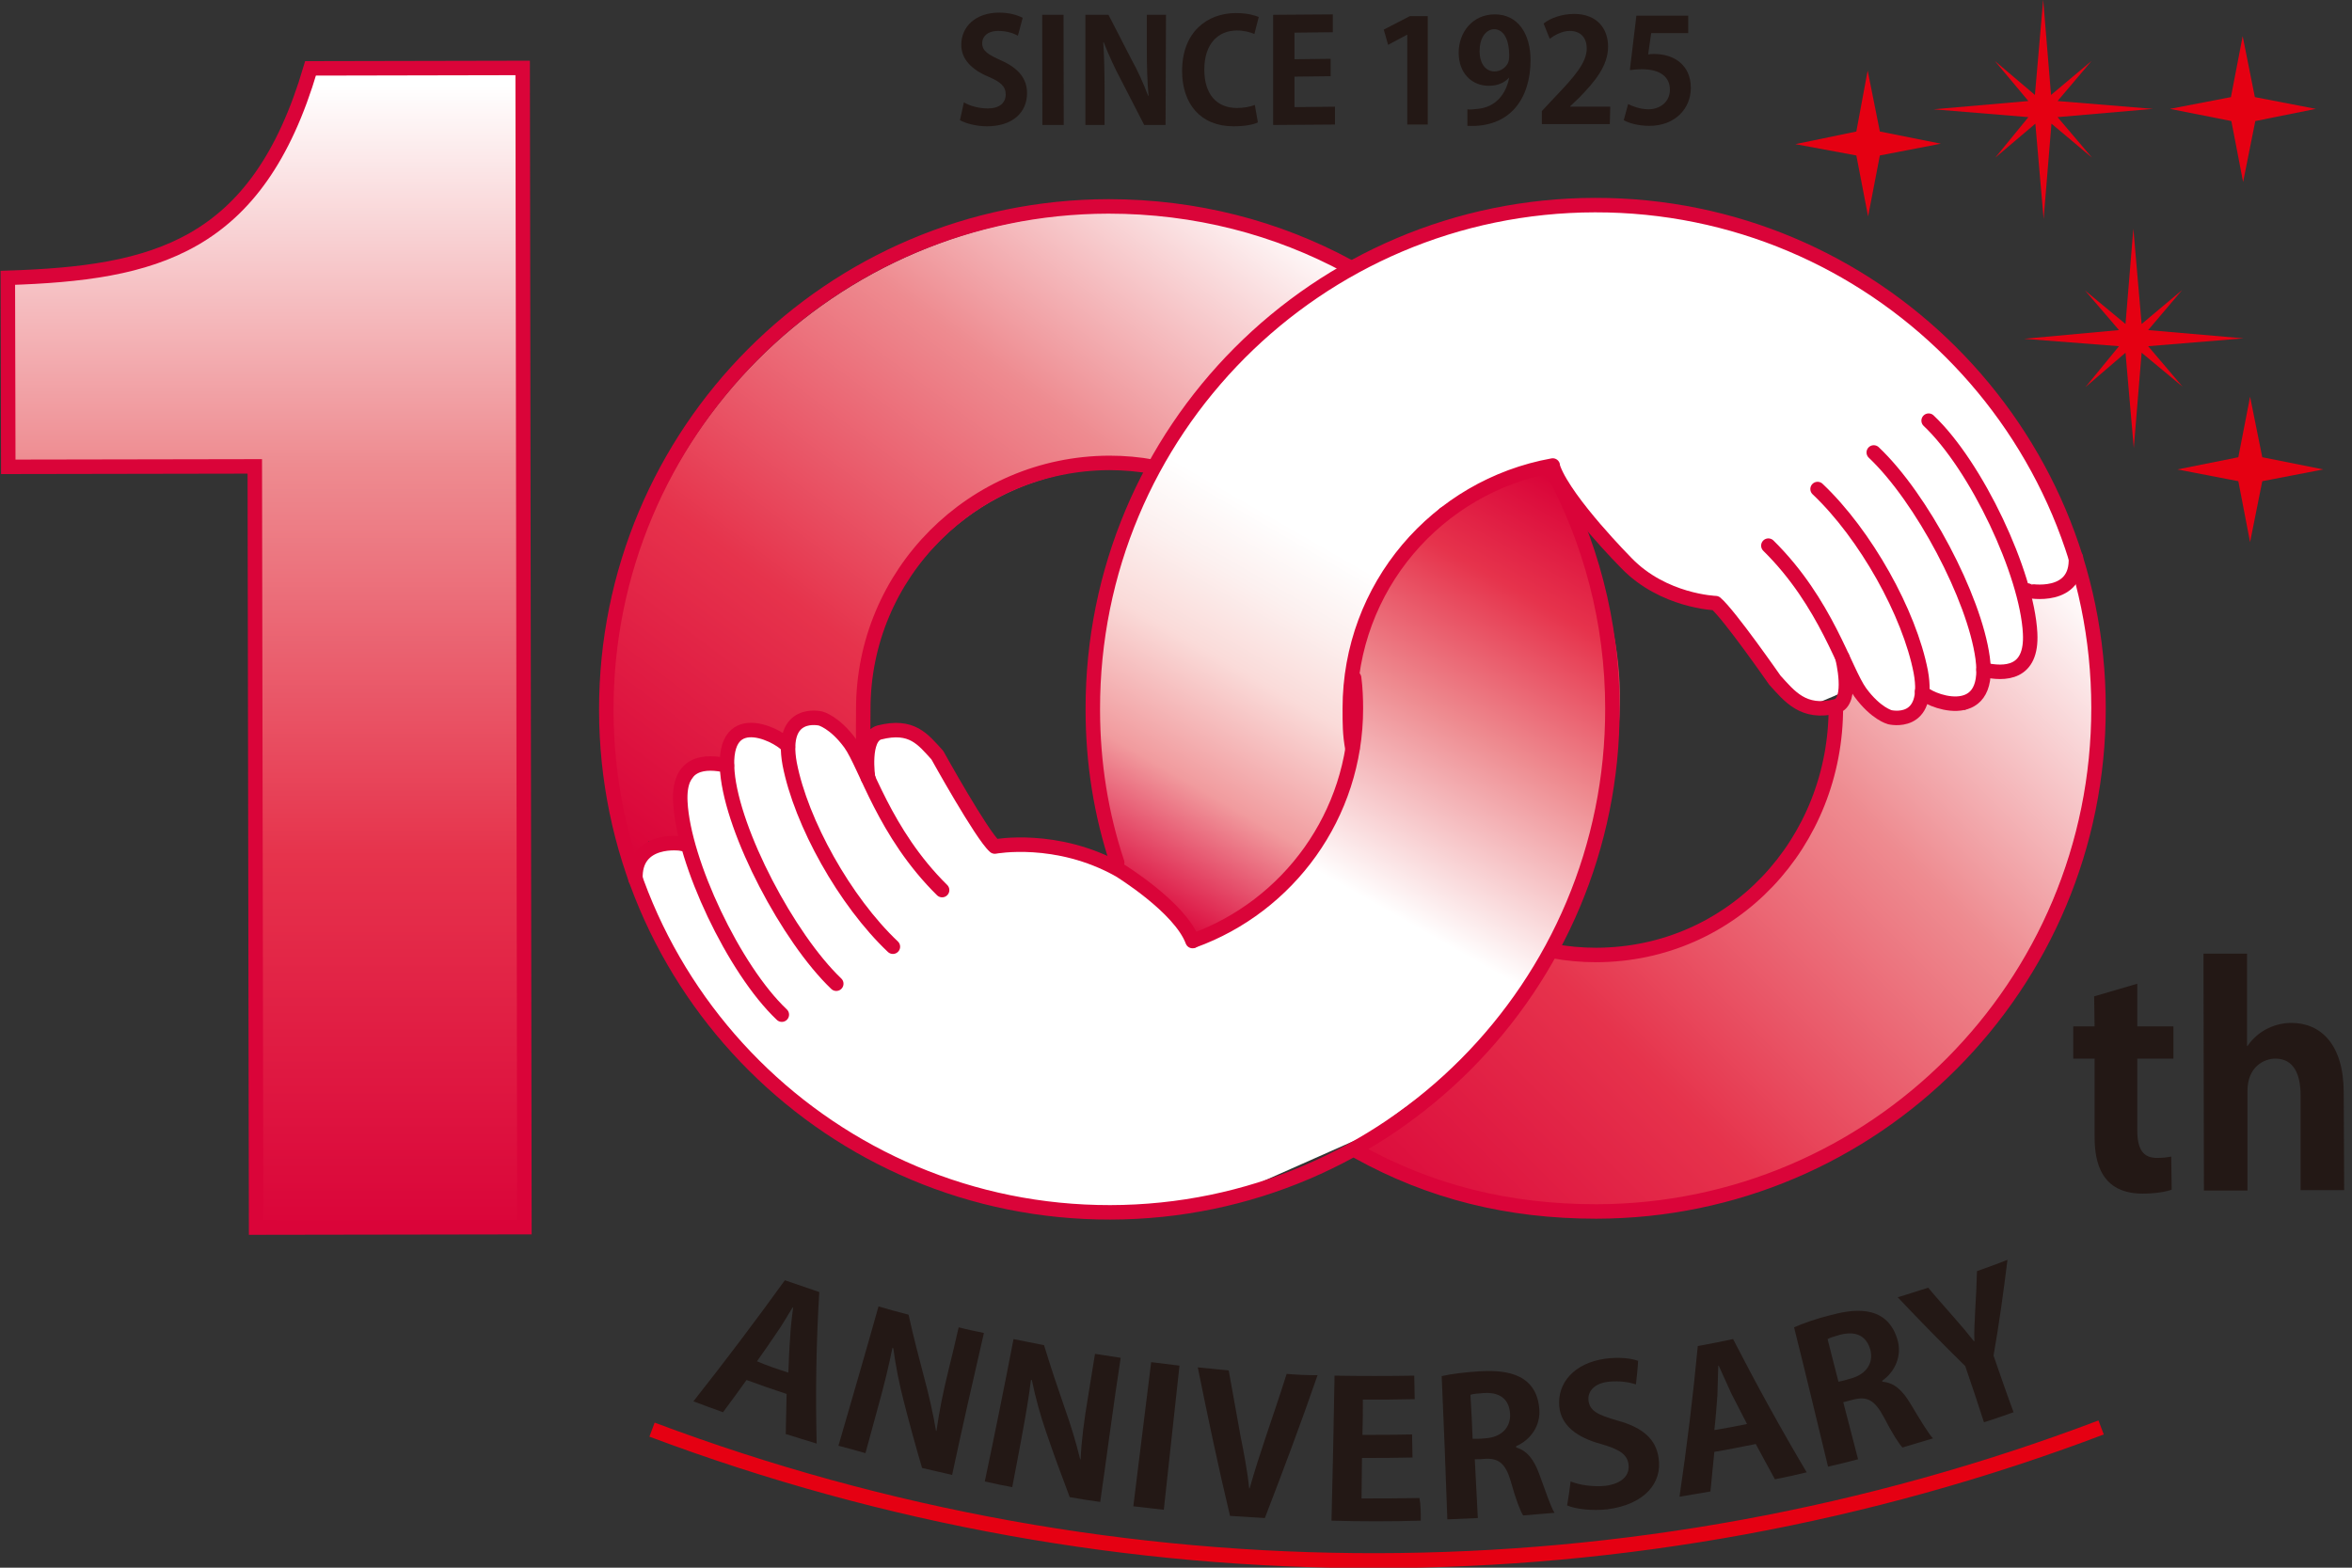 <?xml version="1.0" encoding="utf-8"?>
<!-- Generator: Adobe Illustrator 27.6.1, SVG Export Plug-In . SVG Version: 6.00 Build 0)  -->
<svg version="1.1" id="_レイヤー_1" xmlns="http://www.w3.org/2000/svg" xmlns:xlink="http://www.w3.org/1999/xlink" x="0px"
	 y="0px" viewBox="0 0 540 360" style="enable-background:new 0 0 540 360;" xml:space="preserve">
<rect x="0" y="0" width="540" height="360" fill="#333333" stroke="none"/>
<style type="text/css">
	.st0{fill:#FFFFFF;}
	.st1{clip-path:url(#SVGID_00000079449426081108020950000004013712741263445425_);}
	.st2{fill:url(#SVGID_00000181074642857444835040000015518730078617627049_);}
	.st3{clip-path:url(#SVGID_00000041974354058647843660000010109490829823778717_);}
	.st4{fill:url(#SVGID_00000065059701791909021660000000950653348655797377_);}
	.st5{clip-path:url(#SVGID_00000078013327607622311660000016487498318164063372_);}
	.st6{fill:url(#SVGID_00000145021554774899338420000008078349367874844599_);}
	.st7{clip-path:url(#SVGID_00000178164869551508438070000001480818867142563995_);}
	.st8{fill:url(#SVGID_00000096754309973888657970000012267352186913216655_);}
	.st9{clip-path:url(#SVGID_00000080923688434450001930000016430106922182243518_);}
	.st10{fill:url(#SVGID_00000004508413024632452140000010701552556611971248_);}
	.st11{fill:none;stroke:#DA0439;stroke-width:3.323;stroke-miterlimit:10;}
	.st12{fill:none;stroke:#DA0439;stroke-width:3.323;stroke-linecap:round;stroke-linejoin:round;}
	.st13{fill:#231815;}
	.st14{fill:#E50012;}
	.st15{fill:none;stroke:#E50012;stroke-width:3.44;stroke-miterlimit:10;}
</style>
<path class="st0" d="M275.1,93.8c0,0,26.9-41.4,78.5-46.2s79.1,19.3,79.1,19.3s31.5,20.8,44.3,62.7c0,0-2,4.9-5.1,5.8
	c-2.5,0.7-5.9-2.8-6.5,0.3c-0.5,2.8-0.4,16.1-2.1,17.5c-1.2,1-5.6-1.2-6.6,1c-3.4,6.8-5.8,8.8-5.8,8.8l-8.8-2.1l-5.9,5l-11.5-7.8
	l-3.5,1.7l-7.6,3.2l-8-8.4l-9.3-13.8l-8.7-2.8l-13.3-8l-5.1-6.5l-6.5-3l4.9,14.6c0,0,2.9,16,3,21.4c0.2,14.3-5.7,42.5-11.1,55.8
	c-2.6,6.5-9.8,19-14.6,24.1c-6.7,7.1-30.9,24.2-30.9,24.2l-30,13.3c0,0-53.5,23.4-113.8-31.1L146.7,207l0.3-10.9l9.5-2.1l-0.2-16.2
	l10.4-2.1l3.1-8.6L180,169l4.3-4.4l5.2,0.9l10.4,12.3l-1.3-9.8l11,0.4l5.4,5l6.3,9l3.9,8.1l3,3.9l8.8-0.3l7.5,1.1l5.5,1.6l6.8,3.1
	l-5.2-37.4C251.9,162.4,256.2,114.9,275.1,93.8"/>
<g>
	<g>
		<g>
			<defs>
				<path id="SVGID_1_" d="M464.9,152.8l-8.8,1.6l-2.5,6.5l-2.4,2.1l-8.8-2.1l-5.9,5l-4-1.8l-7.5-6l-3.6,4.2c0,5.2-0.5,10-1.8,14.8
					c-6.6,24-28.4,41.6-54.5,41.7c-3.5,0-5.3,0.3-8.6-0.3l-13.6,18.9l-15,14.8l-13.3,8.1l-4.6,3.5c16.4,8.9,35.1,13.8,55.1,13.8
					c63.8-0.1,115.4-51.9,115.3-115.7c0-6.2-1.7-23.4-2.6-29.3l-12.5,2.8L464.9,152.8L464.9,152.8z"/>
			</defs>
			<clipPath id="SVGID_00000044162596998335383540000005001595057334621350_">
				<use xlink:href="#SVGID_1_"  style="overflow:visible;"/>
			</clipPath>
			<g style="clip-path:url(#SVGID_00000044162596998335383540000005001595057334621350_);">
				
					<linearGradient id="SVGID_00000158736830750614340440000016287231874368617115_" gradientUnits="userSpaceOnUse" x1="-969.28" y1="-565.735" x2="-967.451" y2="-565.735" gradientTransform="matrix(-86.075 86.36 -86.36 -86.075 -131809.766 35145.508)">
					<stop  offset="0" style="stop-color:#FFFFFF"/>
					<stop  offset="0.33" style="stop-color:#EE8B90"/>
					<stop  offset="0.67" style="stop-color:#E6334C"/>
					<stop  offset="1" style="stop-color:#DA0439"/>
				</linearGradient>
				<polygon style="fill:url(#SVGID_00000158736830750614340440000016287231874368617115_);" points="561.4,210.5 402.6,362.9 
					243.3,211 402.1,58.7 				"/>
			</g>
		</g>
	</g>
</g>
<g>
	<g>
		<g>
			<defs>
				<path id="SVGID_00000105403335701567725560000009658191547937081533_" d="M251.5,160.6c0,13,1.9,28.2,5.9,39.9l10.6,7.9l7,7.6
					l18.8-12.9l13.8-16.1l4-14.3l0.2-12.3c0-14.8,5.7-28.2,14.8-38.3l-47.3-35.4c-16.7,20-28,45.4-28,73.5"/>
			</defs>
			<clipPath id="SVGID_00000024003757692205656960000018343903774293830529_">
				<use xlink:href="#SVGID_00000105403335701567725560000009658191547937081533_"  style="overflow:visible;"/>
			</clipPath>
			<g style="clip-path:url(#SVGID_00000024003757692205656960000018343903774293830529_);">
				
					<linearGradient id="SVGID_00000031168682494776979060000003266979565547186609_" gradientUnits="userSpaceOnUse" x1="-975.12" y1="-583.84" x2="-972.933" y2="-583.84" gradientTransform="matrix(-33.983 59.084 -59.084 -33.983 -67307.977 37863.824)">
					<stop  offset="0.27" style="stop-color:#FFFFFF"/>
					<stop  offset="0.38" style="stop-color:#FCF0EF"/>
					<stop  offset="0.5" style="stop-color:#FADBD9"/>
					<stop  offset="0.69" style="stop-color:#F19B9E"/>
					<stop  offset="0.9" style="stop-color:#DA0439"/>
				</linearGradient>
				<polygon style="fill:url(#SVGID_00000031168682494776979060000003266979565547186609_);" points="196.9,183.8 271.2,54.6 
					382.7,118.8 308.4,247.9 				"/>
			</g>
		</g>
	</g>
</g>
<g>
	<g>
		<g>
			<defs>
				<path id="SVGID_00000109015586144501220820000000338590639180914346_" d="M238.7,50c-63.1,9.4-106.7,68.2-97.3,131.3
					c0.9,6.1,2.3,12,4,17.7l3.5-5.8l7.7,0.9l-0.5-11.4l5.9-8.4l4,0.4l3.9-7.6l10.2,1.9l5.5-4.1l5.9,0.6l6.9,7.3
					c-0.7-5.1,0.4-10.4,1-15.3c3-24.7,22.1-45.3,47.8-49.2c3.5-0.5,13.9-1.2,17.3-1.1l2.3-3.3L290,76.7l19.6-15.2l-14.4-5.7
					c-12.4-4.6-25.8-7-39.6-6.9C250,48.7,244.4,49.1,238.7,50"/>
			</defs>
			<clipPath id="SVGID_00000156572547015884998730000003550145580160665220_">
				<use xlink:href="#SVGID_00000109015586144501220820000000338590639180914346_"  style="overflow:visible;"/>
			</clipPath>
			<g style="clip-path:url(#SVGID_00000156572547015884998730000003550145580160665220_);">
				
					<linearGradient id="SVGID_00000057122717522089722990000001525456552964664973_" gradientUnits="userSpaceOnUse" x1="-977.591" y1="-575.097" x2="-975.915" y2="-575.097" gradientTransform="matrix(-74.034 99.885 -99.885 -74.034 -129535.148 55109.434)">
					<stop  offset="0" style="stop-color:#FFFFFF"/>
					<stop  offset="0.33" style="stop-color:#EE8B90"/>
					<stop  offset="0.67" style="stop-color:#E6334C"/>
					<stop  offset="1" style="stop-color:#DA0439"/>
				</linearGradient>
				<polygon style="fill:url(#SVGID_00000057122717522089722990000001525456552964664973_);" points="60.1,145.6 195,-36.3 
					381.6,101.9 246.7,283.9 				"/>
			</g>
		</g>
	</g>
</g>
<g>
	<g>
		<g>
			<defs>
				<path id="SVGID_00000018199889210756191280000016392094403716719270_" d="M346.7,108.9l-16.1,7.8l-13.7,16.2l-4,14.3l-2.4,8.5
					c0.1,14.8-3.2,32-12.4,42.1l47.5,35.3c16.6-20.1,26.4-45.9,26.3-73.9c-0.1-13-4-25.1-8.1-36.8l-6.4-13.8L346.7,108.9
					L346.7,108.9z"/>
			</defs>
			<clipPath id="SVGID_00000026152545154068585680000005485714388735920829_">
				<use xlink:href="#SVGID_00000018199889210756191280000016392094403716719270_"  style="overflow:visible;"/>
			</clipPath>
			<g style="clip-path:url(#SVGID_00000026152545154068585680000005485714388735920829_);">
				
					<linearGradient id="SVGID_00000010312818522130832490000009823683063655659194_" gradientUnits="userSpaceOnUse" x1="-981.835" y1="-544.77" x2="-980.158" y2="-544.77" gradientTransform="matrix(33.646 -59.047 59.047 33.646 65516.617 -39438.141)">
					<stop  offset="0" style="stop-color:#FFFFFF"/>
					<stop  offset="0.4" style="stop-color:#EE8B90"/>
					<stop  offset="0.69" style="stop-color:#E6334C"/>
					<stop  offset="0.92" style="stop-color:#DA0439"/>
				</linearGradient>
				<polygon style="fill:url(#SVGID_00000010312818522130832490000009823683063655659194_);" points="244.4,202.5 316.1,76.8 
					425.5,139.1 353.8,264.9 				"/>
			</g>
		</g>
	</g>
</g>
<g>
	<g>
		<g>
			<defs>
				<path id="SVGID_00000016034974663143512070000004891975317439111089_" d="M71.3,15.7c-12.1,41.4-36,47.1-69.5,48.1l0.1,43.4
					l56.6-0.1l0.3,174.8l61.6-0.1L120,15.6L71.3,15.7z"/>
			</defs>
			<clipPath id="SVGID_00000054260159332703464850000007592660278326975398_">
				<use xlink:href="#SVGID_00000016034974663143512070000004891975317439111089_"  style="overflow:visible;"/>
			</clipPath>
			<g style="clip-path:url(#SVGID_00000054260159332703464850000007592660278326975398_);">
				
					<linearGradient id="SVGID_00000140003377666306402540000005256342270897057438_" gradientUnits="userSpaceOnUse" x1="-972.873" y1="-570.319" x2="-971.212" y2="-570.319" gradientTransform="matrix(0.262 158.88 -158.88 0.262 -90296.789 154739.625)">
					<stop  offset="0" style="stop-color:#FFFFFF"/>
					<stop  offset="0.33" style="stop-color:#EE8B90"/>
					<stop  offset="0.67" style="stop-color:#E6334C"/>
					<stop  offset="1" style="stop-color:#DA0439"/>
				</linearGradient>
				<polygon style="fill:url(#SVGID_00000140003377666306402540000005256342270897057438_);" points="1.7,15.8 119.9,15.6 
					120.4,281.8 2.2,282 				"/>
			</g>
		</g>
	</g>
</g>
<path class="st11" d="M58.8,281.9l-0.3-174.8l-56.6,0.1L1.8,63.8c33.5-1.1,57.3-6.7,69.5-48.1l48.7-0.1l0.4,266.2
	C120.4,281.8,58.8,281.9,58.8,281.9z"/>
<path class="st12" d="M309.6,61.2c-16.4-8.9-35.1-13.8-55.1-13.8c-63.8,0.1-115.4,51.9-115.3,115.7s51.9,115.4,115.7,115.3
	c63.8-0.1,115.4-51.9,115.3-115.7c0-19.9-5.1-38.7-14-55 M199.3,178.6c-1.4-4.9-1.1-10.2-1.1-15.6c-0.1-31.2,25.2-56.6,56.5-56.7
	c3.4,0,6.8,0.3,10,0.9 M310.9,155.7c0.3,2.3,0.4,4.7,0.4,7c0,24.5-15.5,45.4-37.3,53.3"/>
<path class="st12" d="M311.8,264.5c16.6,9.2,34.4,13.7,54.7,13.7c63.8-0.1,115.4-51.9,115.3-115.7C481.8,98.8,430,47,366.2,47.1
	C302.4,47.2,250.8,99,250.9,162.9c0,12.3,1.9,24.1,5.6,35.2 M421.5,162.3c0.1,31.2-23.7,56.9-55,57c-3.4,0-6.7-0.3-9.9-0.9
	 M310.5,171.9c-0.6-3.3-0.6-5.7-0.6-9.2c0-27.9,20-51,46.6-55.8"/>
<path class="st12" d="M465.5,135.6c0.3,0.2,11.6,2.2,11.1-7.6"/>
<path class="st12" d="M455.4,153.8c4.9,1.1,11.2,1,10.7-8.4c-0.7-13.7-12.3-38.4-23.3-48.8"/>
<path class="st12" d="M441.3,158.8c0.5,1.7,16.1,8.3,13.9-7.7c-1.9-13.9-14-36.8-25-47.2"/>
<path class="st12" d="M417.3,112.3c11,10.4,21.1,28.5,23.7,42c2.3,12.7-7.1,10.4-7.1,10.4s-3.2-0.8-6.8-5.7
	c-3.6-5-7.8-20.6-21.1-33.7"/>
<path class="st12" d="M423,151c0,0,2.6,10.2-1.5,11.2c-7.5,1.9-10.7-2.4-14-6c0,0-10.5-15.1-13.6-17.7c0,0-12-0.4-20.5-9.2
	c0,0-13.7-13.8-16.7-21.6"/>
<path class="st13" d="M187.5,331.5c-2.4-0.7-4.8-1.5-7.1-2.2c0.1-3.1,0.1-6.1,0.2-9.2c-3.1-1-6.2-2.1-9.2-3.2
	c-1.8,2.5-3.6,5-5.4,7.4c-2.3-0.8-4.6-1.7-6.8-2.5c7.2-9.1,14.2-18.4,21-27.8c2.6,0.9,5.3,1.8,7.9,2.7
	C187.4,308.2,187.2,319.9,187.5,331.5 M181,315.2c0.1-2.6,0.2-5.3,0.4-7.9c0.1-2.2,0.4-4.9,0.7-7c-0.1,0-0.1,0-0.1-0.1
	c-1.1,1.8-2.5,4.2-3.7,5.9c-1.5,2.2-3,4.4-4.5,6.5C176.1,313.6,178.5,314.4,181,315.2"/>
<path class="st13" d="M218.6,338.7c-2.3-0.5-4.6-1.1-6.9-1.6c-1.5-5.1-2.9-10.2-4.2-15.3c-1-3.8-1.9-8.3-2.4-12.2
	c-0.1,0-0.1,0-0.2-0.1c-0.8,4-1.9,8.6-3.5,14.3c-0.9,3.3-1.8,6.6-2.7,9.9c-2.1-0.6-4.2-1.2-6.2-1.7c3.1-10.7,6.2-21.3,9.2-32
	c2.3,0.7,4.6,1.3,6.9,1.9c1.1,5,2.4,10,3.7,14.9c1,3.7,2,8.1,2.6,11.8h0.1c0.6-4.2,1.5-8.9,2.8-14.1c0.8-3.3,1.6-6.5,2.3-9.7
	c1.9,0.5,3.9,0.9,5.8,1.3C223.4,317,220.9,327.9,218.6,338.7"/>
<path class="st13" d="M252.6,344.9c-2.3-0.3-4.7-0.7-7-1.1c-1.9-5-3.7-9.9-5.4-14.9c-1.3-3.7-2.5-8.1-3.3-12c-0.1,0-0.1,0-0.2,0
	c-0.5,4.1-1.3,8.7-2.4,14.6c-0.6,3.4-1.3,6.7-1.9,10c-2.1-0.4-4.2-0.8-6.3-1.3c2.3-10.9,4.5-21.8,6.6-32.7c2.3,0.5,4.6,0.9,7,1.4
	c1.5,4.9,3.1,9.7,4.8,14.6c1.3,3.6,2.6,7.9,3.5,11.6h0.1c0.2-4.3,0.8-9,1.7-14.3c0.5-3.3,1.1-6.6,1.6-9.9c1.9,0.3,3.9,0.6,5.9,0.9
	C255.6,322.8,254.2,333.8,252.6,344.9"/>
<path class="st13" d="M264.3,312.8c2.2,0.3,4.3,0.5,6.5,0.8c-1.2,11-2.4,22.1-3.6,33.1c-2.3-0.3-4.7-0.5-7-0.8
	C261.6,334.9,262.9,323.8,264.3,312.8"/>
<path class="st13" d="M302.5,315.8c-3.8,11-7.9,21.9-12.1,32.8c-2.7-0.2-5.4-0.3-8-0.5c-2.7-11.3-5.1-22.7-7.4-34.1
	c2.4,0.2,4.7,0.5,7.1,0.7c0.9,5,1.8,10,2.7,15c0.8,4,1.6,8.1,2,12.1c0.1,0,0.1,0,0.1,0c1.1-3.9,2.4-7.9,3.7-11.8
	c1.6-4.8,3.3-9.7,4.8-14.5C297.8,315.7,300.1,315.8,302.5,315.8"/>
<path class="st13" d="M326.2,349.2c-6.8,0.2-13.7,0.2-20.5,0c0.3-11.1,0.5-22.2,0.7-33.3c6.1,0.1,12.2,0.1,18.3,0
	c0,1.8,0.1,3.6,0.1,5.4c-4,0.1-7.9,0.1-11.9,0.1c0,2.7,0,5.4-0.1,8.1c3.8,0,7.6,0,11.4-0.1c0,1.7,0.1,3.5,0.1,5.3
	c-3.9,0.1-7.7,0.1-11.6,0.1c0,3.1-0.1,6.2-0.1,9.3c4.4,0,8.9,0,13.3-0.1C326.2,345.6,326.2,347.4,326.2,349.2"/>
<path class="st13" d="M348.1,332.4c2.5,0.7,4.1,2.8,5.3,6.1c1.4,3.8,2.7,7.7,3.5,8.9c-2.4,0.2-4.8,0.4-7.2,0.6
	c-0.6-0.9-1.7-3.7-2.8-7.7c-1.2-4.2-2.8-5.5-6-5.3c-0.8,0.1-1.5,0.1-2.3,0.1c0.2,4.5,0.5,9,0.7,13.5c-2.3,0.1-4.7,0.2-7,0.3
	c-0.4-11-0.8-21.9-1.3-32.9c2.2-0.5,5.4-0.9,8.7-1.1c4.3-0.2,12.9-0.4,13.7,8.5c0.4,4.1-2.1,7.3-5.3,8.7
	C348.1,332.3,348.1,332.4,348.1,332.4 M340.9,330.3c3.8-0.2,6-2.5,5.8-5.7c-0.3-4.3-3.7-4.9-6.1-4.7c-1.5,0.1-2.5,0.2-3,0.4
	c0.2,3.4,0.4,6.8,0.5,10.1C339.1,330.4,340.1,330.4,340.9,330.3"/>
<path class="st13" d="M375.6,317.9c-1.3-0.4-3.5-0.9-6.3-0.6c-3.5,0.4-4.8,2.4-4.6,4.3c0.3,2.4,2.1,3.3,6.6,4.6
	c5.9,1.6,8.9,4.3,9.5,8.6c0.9,5.7-3.2,10.7-11.8,11.8c-3.6,0.4-7.4-0.1-9.2-0.9c0.3-1.8,0.6-3.7,0.8-5.5c2,0.8,5.1,1.3,8,1
	c3.8-0.5,5.6-2.4,5.3-4.9c-0.3-2.4-2.2-3.5-6.3-4.7c-5.6-1.5-9.2-4.3-9.6-8.6c-0.5-5.4,3.4-10,10.6-11c3.2-0.4,5.8-0.1,7.5,0.5
	C376,314.3,375.8,316.1,375.6,317.9"/>
<path class="st13" d="M414.8,338.1c-2.4,0.6-4.8,1.1-7.3,1.6c-1.5-2.7-2.9-5.4-4.4-8.1c-3.2,0.6-6.3,1.3-9.5,1.8
	c-0.3,3-0.6,6.1-0.9,9.1c-2.4,0.4-4.7,0.8-7.1,1.2c1.7-11.5,3.1-23,4.2-34.6c2.7-0.5,5.4-1,8.1-1.6
	C403.2,317.8,408.8,328,414.8,338.1 M401.1,327c-1.2-2.3-2.4-4.7-3.6-7c-0.9-1.9-2-4.5-2.9-6.4c-0.1,0-0.1,0-0.1,0
	c-0.1,2.1-0.1,4.9-0.2,6.9c-0.2,2.6-0.4,5.3-0.7,7.9C396.1,328,398.7,327.5,401.1,327"/>
<path class="st13" d="M432.2,317.3c2.7,0.2,4.6,2,6.4,5c2.1,3.5,4.2,7,5.2,8c-2.3,0.7-4.7,1.4-7,2.1c-0.8-0.8-2.4-3.3-4.3-7
	c-2.1-3.9-3.8-4.8-7-4c-0.7,0.2-1.5,0.4-2.3,0.6c1.1,4.4,2.3,8.7,3.4,13.1c-2.3,0.6-4.6,1.2-6.9,1.7c-2.6-10.7-5.1-21.3-7.8-32
	c2.1-0.9,5.1-2,8.4-2.8c4.2-1.1,12.7-3,15.3,5.5c1.2,3.9-0.6,7.6-3.5,9.6C432.2,317.2,432.2,317.2,432.2,317.3 M424.8,316.6
	c3.8-1,5.4-3.7,4.6-6.7c-1.2-4.1-4.6-4-6.9-3.4c-1.4,0.4-2.4,0.7-2.9,1c0.8,3.3,1.7,6.6,2.5,9.8C423,317.1,423.9,316.9,424.8,316.6"
	/>
<path class="st13" d="M460.9,289.3c-0.9,7.3-1.9,14.6-3.2,22c1.5,4.3,3,8.7,4.6,13c-2.3,0.8-4.5,1.6-6.8,2.3
	c-1.4-4.3-2.8-8.6-4.3-12.9c-5.3-5.2-10.5-10.5-15.5-15.8c2.4-0.7,4.7-1.5,7-2.2c1.9,2.3,3.9,4.5,5.8,6.7c1.7,1.9,3.2,3.7,4.7,5.6
	h0.1c-0.1-2.3,0.1-4.7,0.2-7.3c0.2-2.9,0.3-5.9,0.4-8.8C456.4,291,458.7,290.2,460.9,289.3"/>
<path class="st13" d="M480.8,228.8l9.9-2.9v9.8h8.3v7.4h-8.3v16.4c0,4.5,1.4,6.4,4.5,6.4c1.4,0,2.2-0.1,3.3-0.3l0.1,7.6
	c-1.4,0.5-3.8,0.9-6.7,0.9c-10.8,0-11-9.4-11-13.6v-17.4H476v-7.4h4.9L480.8,228.8L480.8,228.8z"/>
<path class="st13" d="M538.2,273.3h-10v-21.7c0-4.8-1.5-8.5-5.8-8.5c-2.5,0-6.4,1.8-6.4,7.4v22.9h-10l-0.1-54.4h10v21.2h0.1
	c2.7-3.9,6.8-5.3,10.1-5.3c6.7,0,12,4.9,12,16L538.2,273.3L538.2,273.3z"/>
<path class="st13" d="M233.7,8.2c-0.9-0.5-2.4-1.1-4.5-1.1c-2.6,0-3.7,1.4-3.7,2.8c0,1.8,1.3,2.6,4.4,4c4,1.8,5.9,4.2,5.9,7.5
	c0,4.4-3.3,7.6-9.2,7.6c-2.5,0-5-0.7-6.2-1.4l0.9-4.1c1.3,0.8,3.4,1.4,5.5,1.4c2.7,0,4.1-1.3,4.1-3.2c0-1.9-1.2-2.9-4-4.1
	c-3.8-1.6-6.2-4-6.2-7.3c0-4.2,3.3-7.4,8.7-7.4c2.4,0,4.3,0.6,5.4,1.2L233.7,8.2L233.7,8.2z"/>
<rect x="239.3" y="3.4" transform="matrix(1 -1.647636e-03 1.647636e-03 1 -2.611653e-02 0.398)" class="st13" width="4.9" height="25.3"/>
<path class="st13" d="M267.6,28.7h-4.9l-5.4-10.5c-1.4-2.6-2.8-5.7-3.9-8.5h-0.1c0.2,3.1,0.3,6.7,0.3,11.2v7.8h-4.4V3.4h5.3
	l5.3,10.3c1.4,2.5,2.8,5.6,3.8,8.3h0.1c-0.3-3.2-0.4-6.8-0.4-10.9V3.4h4.4L267.6,28.7L267.6,28.7z"/>
<path class="st13" d="M288.8,28.1c-0.9,0.5-3,0.9-5.6,0.9c-7.6,0-11.8-5.2-11.8-12.7c0-8.9,5.7-13.3,12.4-13.3
	c2.7,0,4.5,0.6,5.2,0.9l-1,3.9c-1-0.4-2.3-0.8-4-0.8c-4.2,0-7.5,2.9-7.5,9c0,5.7,2.9,8.8,7.5,8.8c1.5,0,3.1-0.3,4.1-0.7L288.8,28.1
	L288.8,28.1z"/>
<polygon class="st13" points="306.5,28.6 292.3,28.7 292.3,3.4 306,3.3 306,7.4 297.2,7.5 297.2,13.6 305.5,13.5 305.5,17.5 
	297.2,17.6 297.2,24.6 306.5,24.5 "/>
<polygon class="st13" points="323.1,28.6 323.1,8 323,8 318.7,10.3 317.7,6.8 323.7,3.7 327.8,3.7 327.8,28.6 "/>
<path class="st13" d="M346.5,17.8c-1.1,1.2-2.6,1.9-4.7,1.9c-3.9,0-6.9-2.9-6.9-7.6s3.2-8.8,8.3-8.8c5.4,0,8.2,4.6,8.2,10.5
	c0,8.6-4.5,15.6-14.5,15.1v-3.8c0.8,0.1,1.3,0,2.4-0.1C343.4,24.6,345.8,21.6,346.5,17.8L346.5,17.8L346.5,17.8z M339.7,11.7
	c0,2.9,1.4,4.7,3.4,4.7c1.5,0,2.6-0.9,3.1-1.9c0.2-0.4,0.3-0.9,0.3-1.8c0-3.3-1.1-6-3.5-6C341,6.8,339.7,8.9,339.7,11.7"/>
<path class="st13" d="M369.6,28.5H354v-3l2.8-3c4.7-4.9,7.5-8.1,7.5-11.4c0-2.2-1.2-4-3.9-4c-1.8,0-3.5,1-4.6,1.8l-1.4-3.5
	c1.5-1.2,4.1-2.2,7-2.2c5.3,0,7.8,3.4,7.8,7.5c0,4.4-3,8-6.6,11.7l-2.1,2v0.1h9.2L369.6,28.5L369.6,28.5z"/>
<path class="st13" d="M387.6,3.6v4h-8.5l-0.7,4.9c0.5-0.1,0.9-0.1,1.4-0.1c4.4,0,8.4,2.4,8.4,7.8c0,4.8-3.7,8.7-9.5,8.7
	c-2.5,0-4.7-0.6-5.9-1.3l1-3.7c1,0.5,2.8,1.2,4.7,1.2c2.5,0,4.9-1.6,4.9-4.5s-2.2-4.7-6.4-4.7c-1.1,0-2,0.1-2.8,0.2l1.5-12.5
	L387.6,3.6L387.6,3.6z"/>
<polygon class="st14" points="493.2,79.5 515.1,77.7 493.2,75.8 501,66.6 491.7,74.4 489.8,52.5 488,74.4 478.7,66.7 486.5,75.8 
	464.7,77.8 486.5,79.5 478.8,88.9 488,81 489.9,102.9 491.7,81 501.1,88.8 "/>
<polygon class="st14" points="472.4,26.9 494.3,25 472.4,23.2 480.2,14 470.9,21.8 469.1,-0.1 467.2,21.8 458,14 465.7,23.2 
	443.9,25.1 465.7,26.9 458.1,36.2 467.3,28.4 469.2,50.3 471,28.4 480.3,36.2 "/>
<polygon class="st14" points="516.6,91.1 519.4,105 533.4,107.8 519.4,110.5 516.6,124.5 513.9,110.5 499.9,107.8 513.9,105 "/>
<polygon class="st14" points="514.9,8.3 517.7,22.3 531.7,25 517.8,27.8 515,41.8 512.3,27.8 498.2,25 512.2,22.3 "/>
<polygon class="st14" points="428.8,16.2 431.6,30.2 445.6,33 431.6,35.7 428.9,49.7 426.2,35.7 412.2,33.1 426.2,30.2 "/>
<path class="st15" d="M149.7,328.3c107.3,40.3,225.6,40.1,332.7-0.5"/>
<path class="st12" d="M156.7,193.8c-0.3-0.2-11.2-1.6-10.8,8.1"/>
<path class="st12" d="M166.9,175.8c-4.9-1.1-11.2-1-10.7,8.4c0.7,13.7,12.3,38.4,23.3,48.8"/>
<path class="st12" d="M180.9,171.5c-0.5-1.7-15.3-10.4-13.9,5.8c1.2,13.8,14,38.1,25,48.6"/>
<path class="st12" d="M205,217.4c-11-10.4-21.1-28.5-23.7-42c-2.3-12.7,7.1-10.4,7.1-10.4s3.2,0.8,6.8,5.7c3.6,5,7.8,20.6,21.1,33.7
	"/>
<path class="st12" d="M199.3,178.6c0,0-1.4-9.3,2.6-10.4c7.5-1.9,10,1.6,13.3,5.2c0,0,10.2,18.4,13.2,21c0,0,14.2-2.7,28.6,5.4
	c0,0,13.9,8.5,16.8,16.3"/>
</svg>
